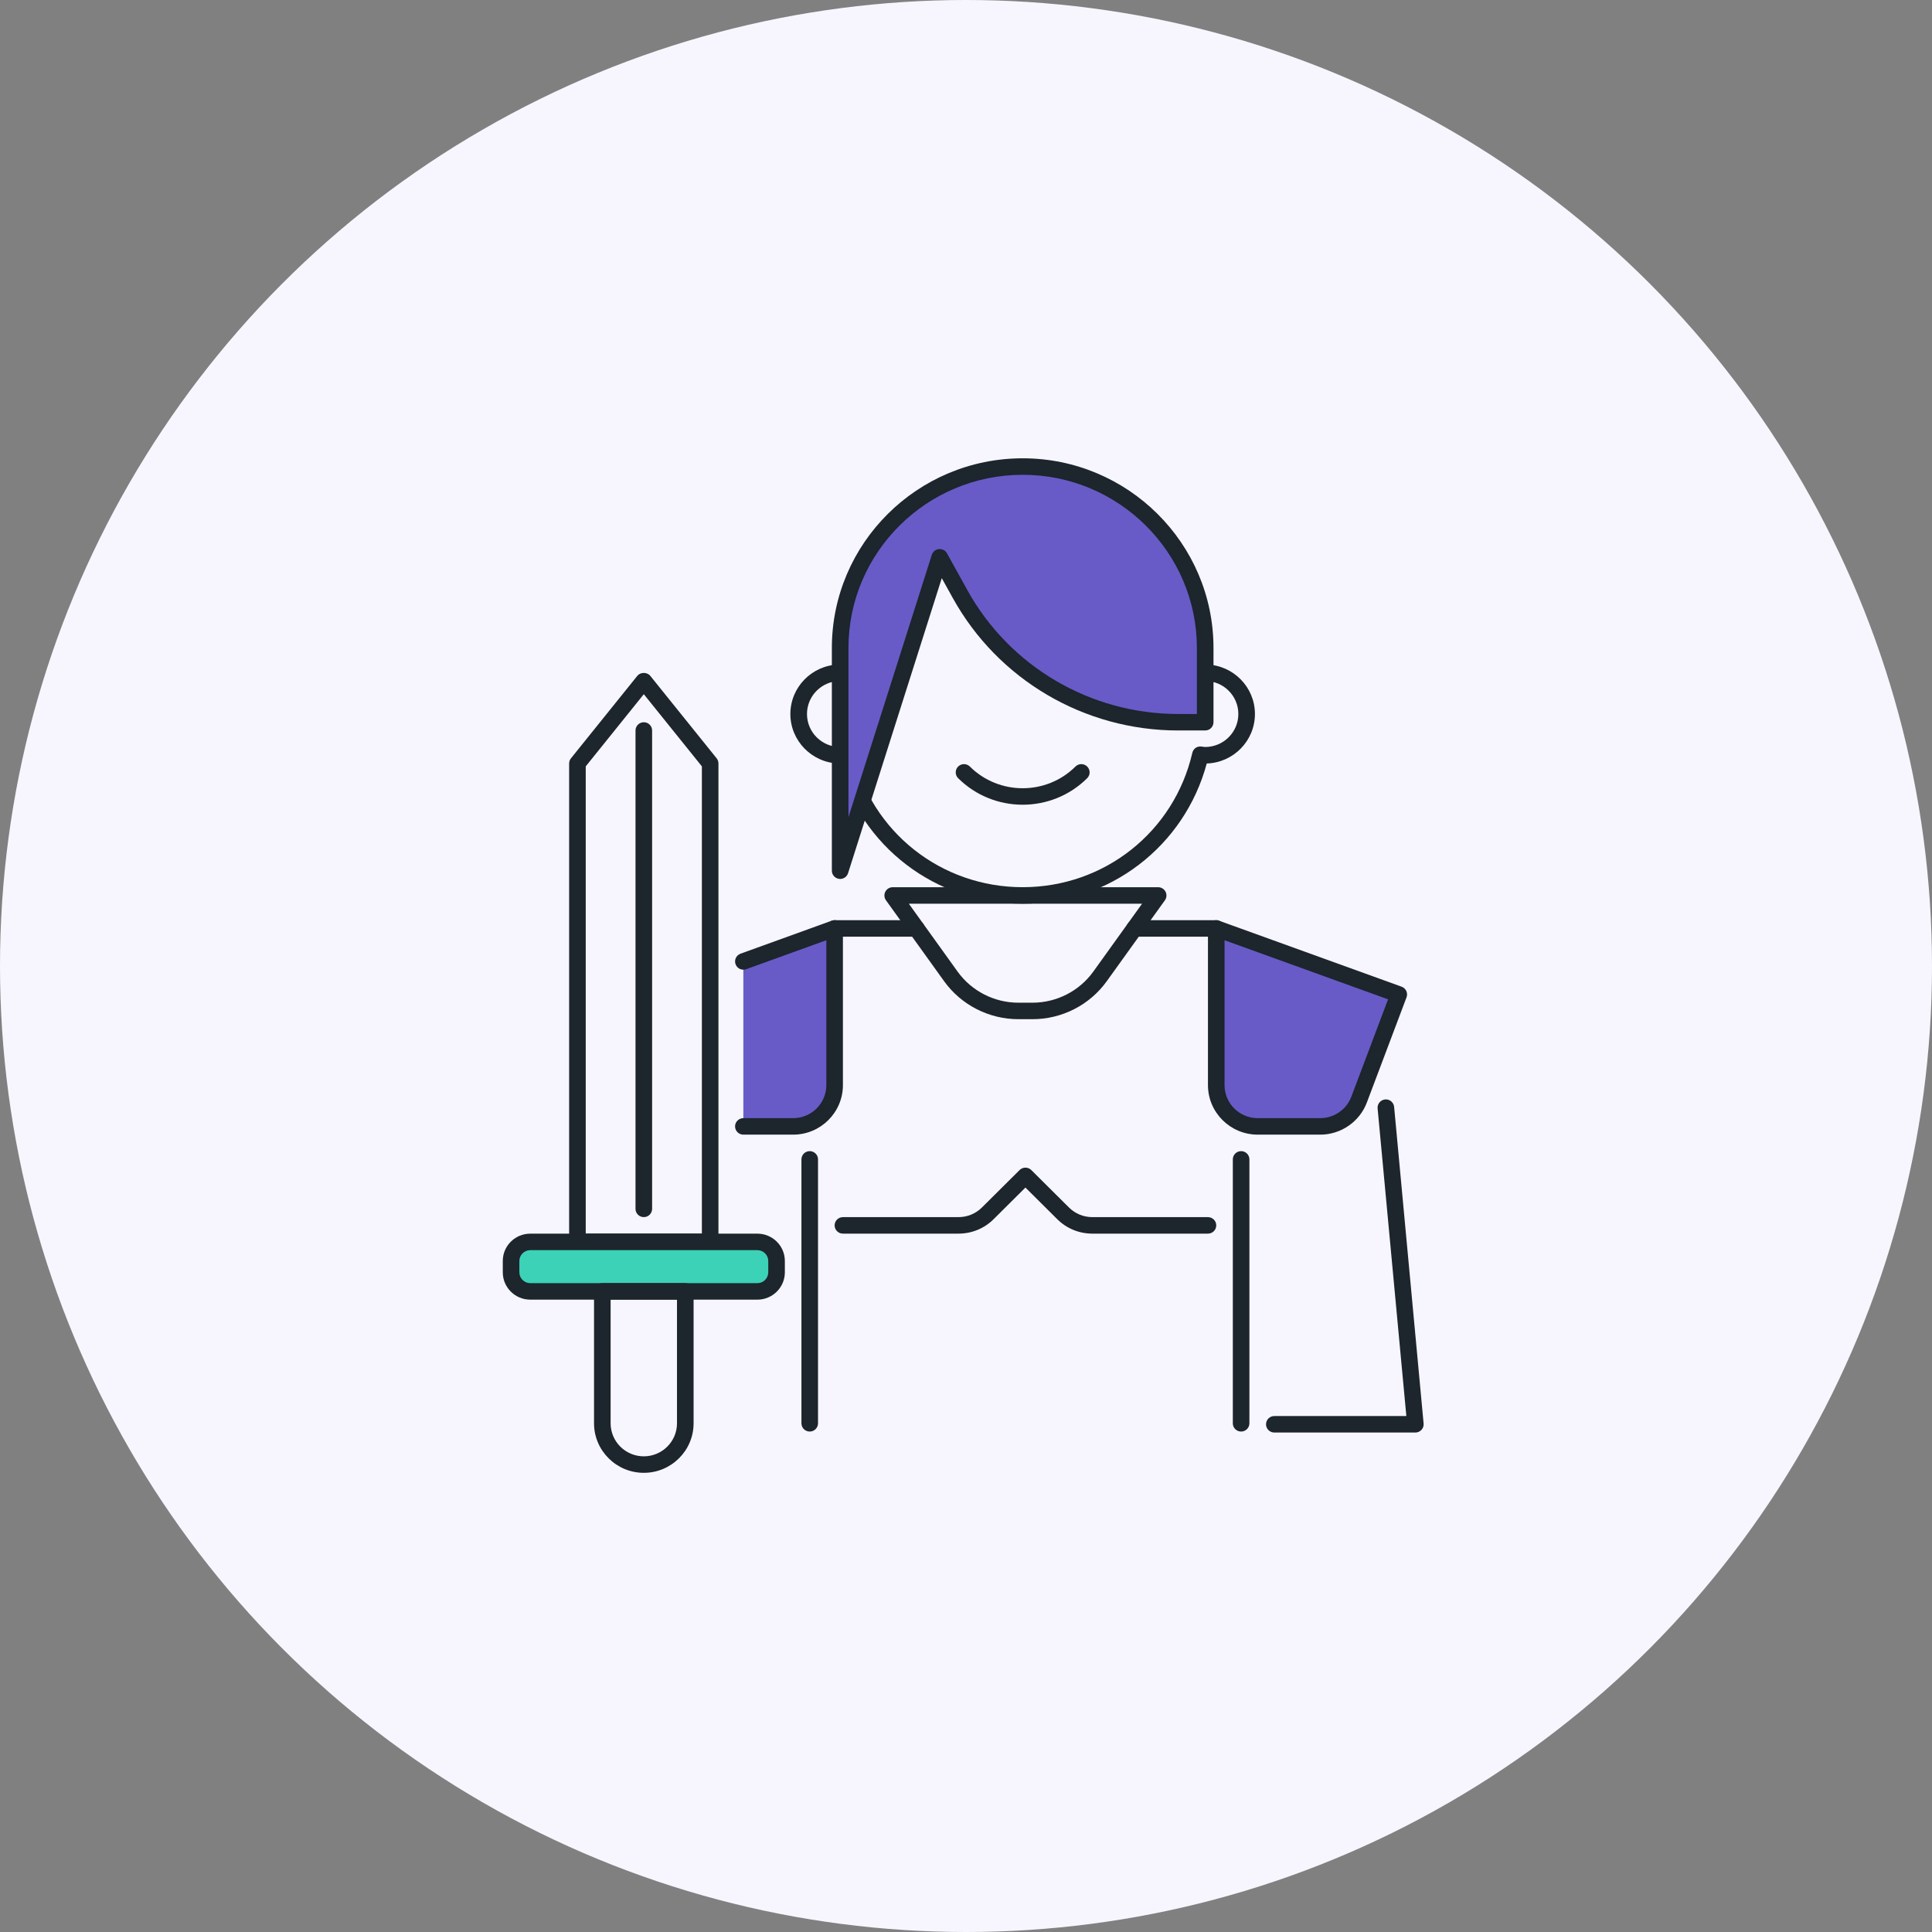 <?xml version="1.0" encoding="UTF-8"?> <svg xmlns="http://www.w3.org/2000/svg" width="130" height="130" viewBox="0 0 130 130" fill="none"><rect x="0" y="0" width="130" height="130" fill="#808080" stroke="none"/><circle cx="65" cy="65" r="65" fill="#F7F6FE"></circle><g clip-path="url(#clip0_3059_3733)"><path d="M68.813 54.148C67.24 54.148 65.668 53.553 64.471 52.363C64.254 52.147 64.254 51.795 64.471 51.579C64.689 51.362 65.043 51.362 65.26 51.579C67.219 53.525 70.405 53.526 72.366 51.579C72.583 51.362 72.937 51.362 73.155 51.579C73.373 51.795 73.373 52.147 73.155 52.363C71.958 53.552 70.385 54.148 68.813 54.148Z" fill="#1D252D"></path><path d="M68.812 60.809C62.958 60.809 57.931 56.952 56.425 51.373C54.628 51.317 53.182 49.845 53.182 48.044C53.182 46.242 54.627 44.771 56.425 44.715C57.931 39.135 62.959 35.279 68.812 35.279C74.666 35.279 79.694 39.135 81.2 44.715C82.997 44.771 84.442 46.242 84.442 48.044C84.442 49.845 82.997 51.316 81.2 51.373C79.694 56.952 74.666 60.809 68.812 60.809ZM56.773 50.242C57.042 50.242 57.34 50.408 57.399 50.661C58.629 55.981 63.323 59.697 68.814 59.697C74.303 59.697 78.998 55.981 80.228 50.661C80.292 50.386 80.527 50.197 80.838 50.234C80.988 50.254 81.041 50.263 81.094 50.263C82.325 50.263 83.326 49.267 83.326 48.043C83.326 46.819 82.325 45.823 81.094 45.823C81.04 45.823 80.987 45.832 80.935 45.839C80.657 45.876 80.292 45.704 80.227 45.425C78.997 40.106 74.303 36.389 68.812 36.389C63.322 36.389 58.627 40.106 57.398 45.426C57.334 45.702 57.063 45.889 56.789 45.853C56.639 45.833 56.586 45.824 56.533 45.824C55.301 45.824 54.3 46.82 54.3 48.044C54.3 49.268 55.301 50.264 56.533 50.264C56.586 50.264 56.639 50.255 56.691 50.248C56.718 50.244 56.745 50.242 56.773 50.242Z" fill="#1D252D"></path><path d="M68.811 31.396C62.029 31.396 56.53 36.863 56.53 43.606V58.591L63.229 37.501L64.598 39.975C67.54 45.295 73.164 48.601 79.272 48.601H81.092V43.606C81.092 36.863 75.594 31.396 68.811 31.396Z" fill="#685BC7"></path><path d="M56.534 59.142C56.506 59.142 56.477 59.14 56.447 59.135C56.175 59.093 55.974 58.86 55.974 58.587V43.602C55.974 36.564 61.734 30.838 68.814 30.838C75.893 30.838 81.653 36.564 81.653 43.602V48.597C81.653 48.904 81.403 49.152 81.095 49.152H79.274C72.962 49.152 67.153 45.737 64.111 40.239L63.371 38.902L57.065 58.753C56.992 58.987 56.774 59.142 56.534 59.142ZM68.814 31.948C62.349 31.948 57.091 37.176 57.091 43.602V54.986L62.7 37.331C62.767 37.119 62.955 36.967 63.177 36.946C63.402 36.927 63.613 37.036 63.72 37.231L65.089 39.705C67.935 44.848 73.37 48.043 79.274 48.043H80.536V43.604C80.536 37.176 75.278 31.948 68.814 31.948Z" fill="#1D252D"></path><path d="M84.63 75.794H88.835C89.999 75.794 91.04 75.077 91.449 73.994L94.12 66.914L81.838 62.475V73.019C81.838 74.552 83.088 75.794 84.63 75.794Z" fill="#685BC7"></path><path d="M88.837 76.348H84.63C82.784 76.348 81.281 74.854 81.281 73.018V62.474C81.281 62.293 81.369 62.123 81.518 62.018C81.669 61.915 81.859 61.889 82.029 61.952L94.311 66.392C94.45 66.442 94.565 66.546 94.627 66.681C94.689 66.816 94.695 66.97 94.642 67.109L91.972 74.188C91.485 75.48 90.225 76.348 88.837 76.348ZM82.397 63.266V73.018C82.397 74.243 83.398 75.238 84.63 75.238H88.837C89.762 75.238 90.602 74.66 90.928 73.798L93.4 67.243L82.397 63.266Z" fill="#1D252D"></path><path d="M95.236 96.392H85.746C85.438 96.392 85.188 96.143 85.188 95.837C85.188 95.531 85.438 95.282 85.746 95.282H94.63L92.696 74.579C92.671 74.273 92.9 74.005 93.205 73.979C93.503 73.949 93.784 74.18 93.808 74.486L95.792 95.792C95.805 95.946 95.753 96.099 95.647 96.213C95.541 96.327 95.392 96.392 95.236 96.392Z" fill="#1D252D"></path><path d="M69.477 68.579H68.524C66.545 68.579 64.676 67.623 63.526 66.022L59.614 60.577C59.492 60.409 59.476 60.185 59.572 60C59.667 59.815 59.859 59.699 60.068 59.699H77.931C78.14 59.699 78.33 59.815 78.426 60C78.522 60.185 78.506 60.408 78.385 60.577L74.473 66.022C73.324 67.623 71.456 68.579 69.477 68.579ZM61.154 60.809L64.435 65.378C65.376 66.687 66.905 67.469 68.524 67.469H69.477C71.096 67.469 72.624 66.686 73.565 65.378L76.847 60.809H61.154Z" fill="#1D252D"></path><path d="M61.663 63.028H56.16C55.852 63.028 55.602 62.779 55.602 62.473C55.602 62.167 55.852 61.918 56.16 61.918H61.663C61.971 61.918 62.221 62.167 62.221 62.473C62.221 62.779 61.971 63.028 61.663 63.028Z" fill="#1D252D"></path><path d="M81.84 63.028H76.336C76.028 63.028 75.778 62.779 75.778 62.473C75.778 62.167 76.028 61.918 76.336 61.918H81.84C82.148 61.918 82.398 62.167 82.398 62.473C82.398 62.779 82.148 63.028 81.84 63.028Z" fill="#1D252D"></path><path d="M83.512 96.326C83.204 96.326 82.954 96.078 82.954 95.771V78.012C82.954 77.706 83.204 77.457 83.512 77.457C83.82 77.457 84.07 77.706 84.07 78.012V95.771C84.07 96.078 83.82 96.326 83.512 96.326Z" fill="#1D252D"></path><path d="M54.485 96.326C54.177 96.326 53.927 96.078 53.927 95.771V78.012C53.927 77.706 54.177 77.457 54.485 77.457C54.793 77.457 55.043 77.706 55.043 78.012V95.771C55.043 96.078 54.793 96.326 54.485 96.326Z" fill="#1D252D"></path><path d="M81.28 83.008H73.504C72.609 83.008 71.768 82.662 71.136 82.033L68.999 79.908L66.862 82.033C66.23 82.662 65.389 83.008 64.493 83.008H56.718C56.41 83.008 56.16 82.76 56.16 82.453C56.16 82.147 56.41 81.898 56.718 81.898H64.493C65.09 81.898 65.651 81.668 66.073 81.248L68.605 78.731C68.823 78.514 69.177 78.514 69.395 78.731L71.927 81.248C72.349 81.668 72.909 81.898 73.506 81.898H81.28C81.588 81.898 81.839 82.147 81.839 82.453C81.839 82.76 81.588 83.008 81.28 83.008Z" fill="#1D252D"></path><path d="M47.786 84.117H38.854C38.546 84.117 38.296 83.868 38.296 83.562V51.373C38.296 51.246 38.34 51.124 38.418 51.026L42.883 45.477C43.096 45.214 43.544 45.214 43.756 45.477L48.222 51.026C48.301 51.125 48.343 51.247 48.343 51.373V83.562C48.344 83.868 48.094 84.117 47.786 84.117ZM39.413 83.007H47.228V51.567L43.32 46.711L39.413 51.567V83.007Z" fill="#1D252D"></path><path d="M50.018 64.695V75.794H53.368C54.909 75.794 56.159 74.552 56.159 73.019V62.475L50.018 64.695Z" fill="#685BC7"></path><path d="M53.369 76.348H50.02C49.712 76.348 49.461 76.099 49.461 75.793C49.461 75.487 49.712 75.238 50.02 75.238H53.369C54.6 75.238 55.602 74.242 55.602 73.018V63.266L50.21 65.215C49.919 65.32 49.601 65.171 49.495 64.883C49.389 64.594 49.539 64.277 49.829 64.171L55.969 61.951C56.14 61.889 56.331 61.915 56.481 62.018C56.629 62.123 56.718 62.292 56.718 62.473V73.018C56.718 74.853 55.215 76.348 53.369 76.348Z" fill="#1D252D"></path><path d="M50.964 86.894H35.679C34.967 86.894 34.39 86.32 34.39 85.612V84.844C34.39 84.136 34.967 83.562 35.679 83.562H50.965C51.677 83.562 52.254 84.136 52.254 84.844V85.612C52.253 86.32 51.676 86.894 50.964 86.894Z" fill="#3CD2B7"></path><path d="M50.963 87.45H35.678C34.66 87.45 33.831 86.626 33.831 85.613V84.847C33.831 83.834 34.66 83.01 35.678 83.01H50.963C51.982 83.01 52.811 83.834 52.811 84.847V85.613C52.811 86.626 51.982 87.45 50.963 87.45ZM35.678 84.12C35.276 84.12 34.947 84.446 34.947 84.847V85.613C34.947 86.013 35.276 86.34 35.678 86.34H50.963C51.366 86.34 51.694 86.013 51.694 85.613V84.847C51.694 84.446 51.366 84.12 50.963 84.12H35.678Z" fill="#1D252D"></path><path d="M43.32 99.103C41.474 99.103 39.971 97.608 39.971 95.773V86.893C39.971 86.587 40.221 86.338 40.529 86.338H46.111C46.419 86.338 46.67 86.587 46.67 86.893V95.773C46.67 97.608 45.167 99.103 43.32 99.103ZM41.087 87.448V95.773C41.087 96.997 42.089 97.993 43.32 97.993C44.552 97.993 45.553 96.997 45.553 95.773V87.448H41.087Z" fill="#1D252D"></path><path d="M43.321 81.897C43.013 81.897 42.762 81.648 42.762 81.342V49.153C42.762 48.846 43.013 48.598 43.321 48.598C43.629 48.598 43.879 48.846 43.879 49.153V81.342C43.879 81.648 43.629 81.897 43.321 81.897Z" fill="#1D252D"></path></g><defs><clipPath id="clip0_3059_3733"><rect width="63.143" height="69.116" fill="white" transform="translate(33.428 30.824)"></rect></clipPath></defs></svg> 